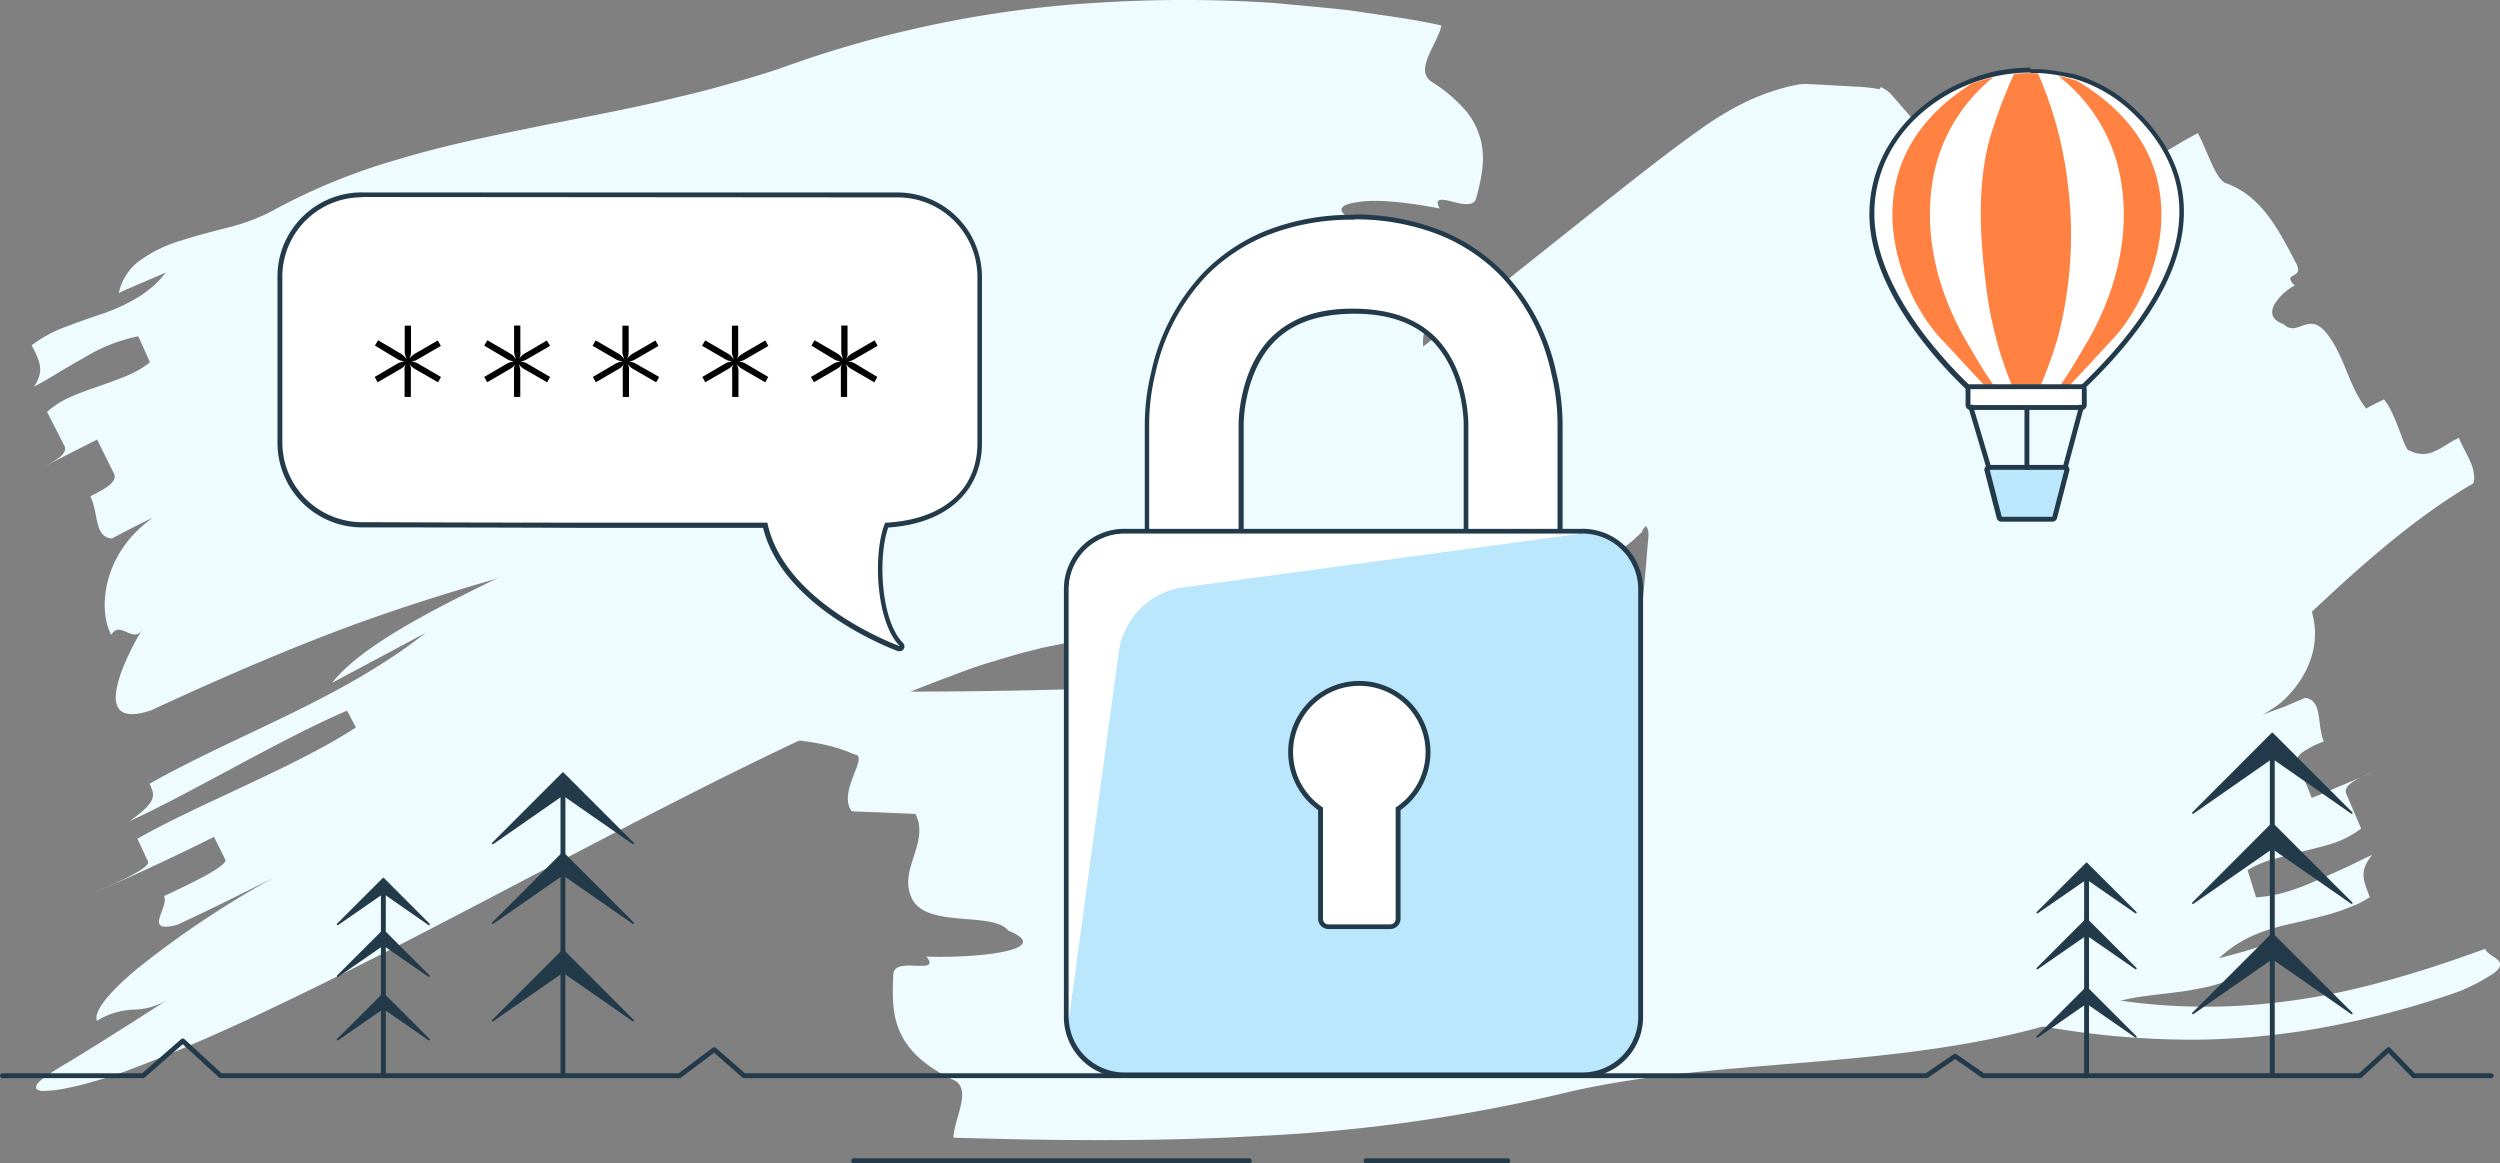 <svg id="Layer_1" data-name="Layer 1" xmlns="http://www.w3.org/2000/svg" xmlns:xlink="http://www.w3.org/1999/xlink" viewBox="0 0 359.13 167.1"><rect x="0" y="0" width="359.13" height="167.1" fill="#808080" stroke="none"/><defs><clipPath id="clip-path" transform="translate(-20.44 -166.35)"><path d="M255.77,250.74v61.92a8,8,0,0,1-8.19,7.77H182.16a8,8,0,0,1-8.19-7.77V250.74a8,8,0,0,1,8.19-7.72h65.42A8,8,0,0,1,255.77,250.74Z" style="fill:none"/></clipPath></defs><title>Content_2Faktor</title><path d="M113,239.05c5.69-3.18,11.69-6.29,18.07-9.22a179.55,179.55,0,0,1,20.51-8.05,115.61,115.61,0,0,1,11.69-3.07l3.13-.62,3.3-.47,1.66-.22,1.76-.14,3.54-.22,3,0h2.72l5.38,0c3.59,0,7.17.1,10.78.19s7.22.21,10.9.38c1.83.09,3.69.19,5.58.31l2.87.2,1.48.12.6.05.14,0a10.91,10.91,0,0,1,1.12.19c.38.26.7-.11,1-.3l.91-.68,3.11-2.44q12.3-9.76,24.24-19.28c4.68-3.69,9.37-7.42,13.94-10.67a45.64,45.64,0,0,1,6.56-4,31.76,31.76,0,0,1,5.76-2.16c.54-.17,1-.24,1.55-.37s1-.12,1.44-.18l2.58.13,4.74.27c.77,0,1.51.1,2.36.2l.71.11.22.05h.06c0,.07.33-.54.21-.27l.1,0,.32.19a4.14,4.14,0,0,1,1,.74l3.09,3.56,3.49,3.92a4.19,4.19,0,0,1,.88,1.19,12.91,12.91,0,0,1,.73,1.49,13.52,13.52,0,0,1,.63,1.67,17.56,17.56,0,0,1,.55,1.85,39.33,39.33,0,0,1,1.06,9.12c.08,3.4,0,7-.1,10.62-.23,7.28-.62,14.79-1.11,22.38q-.62,8.68-1.24,17.41l-.52,6.17-.3,3.15-.26,2.33-.37,2.89a38.84,38.84,0,0,1-2.7,11.09,6.68,6.68,0,0,1-.67,1.23l-.2.29-.11.14-.05.07c0,.06-.17,0,.08.15l-.41.56-1.66,2.25a25.16,25.16,0,0,1-3.93,4.15l-1.05,1-1.11,1-2.24,1.89c-.74.63-1.51,1.27-2.2,1.79l-1.46,1.13c-.94.73-1.87,1.4-2.81,2.1l-2.78,2c-3.67,2.56-7.19,4.83-10.46,7s-6.29,4.13-9,6.08c-.69.49-1.35,1-2,1.45l-.89.67h0l-.66-.86L250.75,311c-.86-1.1-1.73-2.18-2.64-3.24s-1.6-1.94-2.45-2.87-1.48-1.68-2.25-2.46a31.36,31.36,0,0,0-3.75-3.47,6.88,6.88,0,0,0-1.35-.84,1.11,1.11,0,0,0-.64-.13.84.84,0,0,0,.31-.48,3.67,3.67,0,0,0,.2-.66,6.89,6.89,0,0,0,.14-.87,31.25,31.25,0,0,0,.1-5.11c0-.54,0-1.08-.09-1.61l-.13-1.77-.39-3.82-.54-4.27-.33-2.26-.13-1h0l.48-.1c1.07-.22,2.78-.64,4.46-1.09l5.36-1.46,11.32-3.17c3.85-1.06,7.77-2.11,11.79-3.1s8.14-1.94,12.58-2.76c.26,1.79-4.84,5.55,1,5.36a57.28,57.28,0,0,1,15.34.75A28.92,28.92,0,0,1,306.4,273a20.77,20.77,0,0,1,3.93,2.55,16.35,16.35,0,0,1,3.39,3.88,13.28,13.28,0,0,1,1.7,4.23,11.56,11.56,0,0,1,.21,1.74,10.28,10.28,0,0,1-.05,1.4,5.21,5.21,0,0,1-1.18,3,2.92,2.92,0,0,1-2.78.64c-.24,0-.29-.59-.44-1.69a13.37,13.37,0,0,0-.45-2.12,9.92,9.92,0,0,0-1.34-2.72,9.5,9.5,0,0,0-2.26-2.26,11.53,11.53,0,0,0-2.37-1.27,16.68,16.68,0,0,0-3.88-.95,18.49,18.49,0,0,0-4.71-.06c-.83.15-.81.37.66.78a68.79,68.79,0,0,0-13.33,1.92c-4.33,1-8.37,2.16-11.43,3.17-6.12,2.06-8.39,3.39-.74,2.3,2.71.25,8.89-1.37,15.25-2.43a48.56,48.56,0,0,1,9.19-.8c2.77.08,5.15.75,6.11,1.8a1.53,1.53,0,0,1,.15,2.29c-.43.52-.91,1-1.38,1.61a5.59,5.59,0,0,0-1.11,1.84,2.9,2.9,0,0,0-.09,1l0,.53a1.15,1.15,0,0,1,0,.26.25.25,0,0,1,0,.12c0-.1.12-.41.19-.62a12.67,12.67,0,0,1,1.65-3.57c.52-.72.85-.79.65-.71a4.84,4.84,0,0,1-2.26,0,8.08,8.08,0,0,1-1-.19,11.54,11.54,0,0,1-1.15-.3l-.63-.19-.3-.11-.2-.07a0,0,0,0,0,0,0l-.8,9.75,6.46,1.65c4.52,1.15,9.07,2.24,13.76,3.09,2.51,1.36.95,2.49-.61,3.35s-3.11,1.48-.36,2a76.52,76.52,0,0,0,13.66,2.68,87.31,87.31,0,0,0,16.05.14,99,99,0,0,0,16.79-2.91c5.52-1.42,10.89-3.2,16.08-5.1.32.85,1.83,1.26,2.11,2,.14.38,0,.83-.81,1.47a28.34,28.34,0,0,1-5.1,2.68,133.25,133.25,0,0,1-18.13,4.9,107.29,107.29,0,0,1-19.51,2,121.11,121.11,0,0,1-19.17-1.43c-6.16-.93-12-2.21-17.71-3.62l-4.2-23.24a20.9,20.9,0,0,0,5,1.48,4.26,4.26,0,0,0,2.07-.1,3.63,3.63,0,0,0-1,1.22,17.17,17.17,0,0,0-1.74,4.56,50.42,50.42,0,0,0-1.22,7.4c-.08.74-.12,1.42-.19,2.22l-.08,1.17c0,.14,0,0,0,.07h-.15c-.29,0-.92.05-1.66.13-1.5.16-3.43.47-5.44.88s-4.16.88-6.34,1.41c-4.36,1.07-8.9,2.33-13.51,3.65l-14.26,4.15c-2.5.71-5,1.42-7.93,2.14-1.51.35-3,.72-5.32,1.09-.61.09-1.26.19-2.16.27a25.4,25.4,0,0,1-3.93.08c-.19,0-.58,0-.89-.06l-1-.11c-.37,0-.92-.14-1.37-.23s-.82-.16-1.66-.39a21.52,21.52,0,0,1-9.47-5.49,21.3,21.3,0,0,1-6-18.83,22,22,0,0,1,1-3.58,22.6,22.6,0,0,1,1-2.32c.35-.7.73-1.37.93-1.68s.51-.81.78-1.2.41-.58.63-.87l.59-.74c.65-.77,1.24-1.39,1.66-1.81l.63-.61.56-.51c.65-.57,1.22-1,1.69-1.42l1.93-1.47c1.17-.9,2.32-1.71,3.47-2.55,2.28-1.62,4.55-3.17,6.71-4.6,4.36-2.9,8.39-5.49,12-8,1.79-1.26,3.5-2.49,5-3.72l.39-.31.06-.06.06-.08.12-.16c.11-.09.08-.25.07-.38v-.19h0v0l0-.21.09-.86.18-1.74.65-7.12.3-3.6.08-.9,0-.45c0-.11,0-.09,0-.1h0l0-.07a1.73,1.73,0,0,0-.26-.75.18.18,0,0,0-.15-.09s-.12.1-.16.14l-.13.19a.86.86,0,0,0-.21.46v0l0,0-.15.13L255,244l-5.95,4.7-2,1.57-3,2.27c-2,1.48-4,3-6.06,4.22a24.61,24.61,0,0,1-6.49,2.74,22.51,22.51,0,0,1-6.73.72l-1.86-.17c-.63-.08-1.25-.26-1.88-.39-1.25-.3-2.48-.46-3.73-.69-.15,0-.31-.06-.46-.07l-.45,0-.38,0-.76-.06-1.61-.1c-2.18-.12-4.48-.21-6.81-.29-4.67-.14-9.47-.2-14.28-.23h-7.22l-3.58,0-3.41.05a10.68,10.68,0,0,0-1.08.07l-1,.08a4.67,4.67,0,0,0-.52,0l-.59.09-1.17.17c-.75.07-1.67.31-2.53.47l-1.31.26-1.39.36c-1.82.42-3.79,1.05-5.73,1.62s-4,1.3-6,2.09c-4.07,1.48-8.25,3.23-12.45,5-16.85,7.41-34,16.54-51.44,25.66-8.74,4.58-17.59,9.2-26.71,13.7-4.6,2.24-9.21,4.48-14,6.62s-9.73,4.26-15.1,6.19c-1.36.48-2.71.85-3.86,1.18s-2.14.58-3.1.76a18.06,18.06,0,0,1-3.92.48c-.64-.09-.89-.31-.81-.65a1.44,1.44,0,0,1,.36-.59,7,7,0,0,1,1-.82c.83-.61,2-1.32,3.36-2.13s2.82-1.74,4.42-2.72c3.17-2,6.76-4.23,10.16-6.51a9.2,9.2,0,0,1-5.18,1.73A10.68,10.68,0,0,0,34.36,313c-.49-1.29,1.53-3.94,5.78-7.48a136.23,136.23,0,0,1,19.68-13.13c-4.58,2.32-9.19,4.62-13.9,6.8-5.07,1.36-1.14-2.48-1.91-4.12,4.64-2.15,9.2-4.44,8.79-5.25l-1.62-3.25c-4.51,2.28-13.64,6.58-18.27,8.44,4.62-1.9,9.18-4.06,8.8-4.88l-1.53-3.29c8.6-4.94,22.84-10.37,31.39-16l-1.28-2.4c-9.38,4-22.33,11.79-31.26,15.89,4.08-2.9,3.67-3.78,2.88-5.39,12.85-7.24,27.47-12.09,39.7-21.69l-13.45,7.18C74.92,255.74,99.14,246.74,113,239.05Z" transform="translate(-20.44 -166.35)" style="fill:#eefbff"/><path d="M59.47,196.69a87.49,87.49,0,0,1,17.87-7.36c6.31-1.92,12.74-3.27,19.11-4.56s12.62-2.43,18.61-3.81l4.62-1.1c1.57-.38,3.12-.79,4.65-1.22,3.06-.87,6.1-1.71,9-2.76A161,161,0,0,1,179,166.69a195.62,195.62,0,0,1,24.33.08l6.1.56c2,.21,4,.36,6.07.68,4.05.61,8.05,1.1,12,2-.54,2.66-3.84,6.18-1.54,8a21.46,21.46,0,0,1,5.16,4.39,10.79,10.79,0,0,1,2.09,4.3c.62,2.79,0,5.43-.7,8.08-.33,1.32-2.06.89-3.5.52s-2.62-.53-1.75,1c-3.48-.67-8.17-1.35-11.18-1s-4.27,1.09-1,2.94a4.49,4.49,0,0,0,2.58,1.61c1.17.35,2.56.72,4,1.07,2.77.74,5.52,1.56,6.14,3.88s-.4,4.12-1.39,6-1.94,3.73-1.39,6l4.06,1c1.52.38,3,.76,4,1.1.61,1.62-.48,3.42-1.43,4.91s-1.79,2.65-.85,2.94c2.43,2.2,5.58,3.43,8.94,4.78,3.44,1.15,7.05,2.52,10.6,4-.58,1.23-.65,2.7-1.16,3.78a2.38,2.38,0,0,1-1.22,1.24,4,4,0,0,1-2.21.41,117.94,117.94,0,0,0-23.21-6.81,157,157,0,0,0-24.75-2.65c-16.92-.42-34.45,1.57-52.14,5-4.43.91-8.86,1.82-13.31,2.88l-7,1.64-7.14,1.7c-9.44,2.28-18.57,4.49-27,6.93s-16.53,5.06-24.56,8.19-16.14,6.68-24.45,10.53c-8,2.75-5.16-5-1.34-11.61-1.26,2.18-3.16-1.41-4.43.8-1.93-3.59-1.31-11.74,6-16.85-2,.94-3.94,1.95-5.91,3-2.59-.21-1.87-3.64-3.1-6.07,2-1,4-2.05,3.4-3.26s-1.82-3.66-2.42-4.88c-2,1-6.14,3.1-8.15,4.19,2-1.09,4.07-2.1,3.44-3.32l-2.48-4.85a12.33,12.33,0,0,1,3.27-2.1c1.26-.58,2.67-1.06,4.06-1.55,2.77-1,5.59-1.89,7.45-3.49l-1.68-3.72a24,24,0,0,0-7.77,3.07c-1.3.73-2.59,1.48-3.8,2.21s-2.34,1.41-3.39,1.94c1.48-2.29.88-3.5-.35-5.94a19.05,19.05,0,0,1,4.75-2.59c1.7-.66,3.41-1.25,5.15-1.84a26,26,0,0,0,5-2.23,14.83,14.83,0,0,0,4.37-3.78c-2.25,1-4.55,1.91-6.75,2.94a7.69,7.69,0,0,1,3.23-4.81,19.73,19.73,0,0,1,5.95-2.8c2.24-.72,4.61-1.3,6.85-1.89A27.48,27.48,0,0,0,59.47,196.69Z" transform="translate(-20.44 -166.35)" style="fill:#eefbff"/><path d="M322.79,310.77c-11.68,4.82-25.23,6.63-38.58,7.83s-26.63,1.86-38.48,4.63a236,236,0,0,1-44.13,6.29c-14.95.85-29.87.69-44.19.26.09-2.72,2.58-6.73.25-8.17-9.36-4.38-9.11-9.85-8.9-15.29.1-2.72,7,.25,4.76-2.55,7,.25,18.68-.88,11.75-3.75-2.25-2.76-11.61-.32-13.78-4.5s2.59-8.09.45-12.25l-9.14-.37c-2.14-2.83,2.64-8.06.37-8.17-3.32-1.52-7.24-2.05-11.44-2.3-2.09-.13-4.26-.18-6.43-.25s-4.36-.16-6.33-.34c.14-1.36-.31-2.77-.19-4a2.29,2.29,0,0,1,.73-1.57,3.94,3.94,0,0,1,2-1.08c4.54.2,9.49.34,14.36.41s9.84.11,14.78.1q14.85,0,29.78-.53c19.87-.65,39.73-1.84,59.31-3.55,9.78-.88,19.49-1.86,29.08-3s19-2.52,28.23-4.06,18.14-3.35,26.59-5.43a171.74,171.74,0,0,0,23-7.2,4.11,4.11,0,0,1,3.43.21,1.63,1.63,0,0,1,.84,1,6.62,6.62,0,0,1,.19,1.54,12.91,12.91,0,0,1-.84,4,22.27,22.27,0,0,1-2.19,4.62c.62-1,1.34-.55,2-.16s1.43.81,2-.22a11.28,11.28,0,0,1,.43,7.75,14.27,14.27,0,0,1-2.37,4.47,15.38,15.38,0,0,1-2,2.11,17.67,17.67,0,0,1-2.63,1.75l3.09-1.13,3-1.28c2.55.4,1.63,3.75,2.67,6.27a16.23,16.23,0,0,0-2.83,1.39c-.73.49-1.16,1-.91,1.62.5,1.27,1.48,3.81,2,5.08,1.13-.37,2.77-1.14,4.43-1.83s3.33-1.36,4.41-1.92c-2.18,1-4.41,1.9-3.87,3.18l2.13,5a14.29,14.29,0,0,1-3.7,2c-1.4.47-2.92.84-4.43,1.21s-3,.78-4.43,1.17a14,14,0,0,0-3.75,1.59l1.22,3.9a19.45,19.45,0,0,0,4.13-.71,35.06,35.06,0,0,0,4.39-1.63c1.47-.62,2.92-1.29,4.29-1.91s2.69-1.34,3.88-1.84c-1.86,2.27-1.37,3.54-.34,6.06-.43.28-.87.53-1.31.77s-.9.41-1.36.59a26.94,26.94,0,0,1-2.79,1c-1.88.53-3.82,1-5.7,1.43-3.77.82-7.4,2-10.51,5l3.67-1,3.69-1.16a8.25,8.25,0,0,1-4,4.47,23.29,23.29,0,0,1-6.47,2.08c-2.37.5-4.82.66-7.14,1A29.25,29.25,0,0,0,322.79,310.77Z" transform="translate(-20.44 -166.35)" style="fill:#eefbff"/><path d="M291.86,228.68c1.51-4.42,5.17-7.27,9-10s7.77-5.43,9.95-9.75a40.39,40.39,0,0,1,10.71-13.7,70,70,0,0,1,7.06-5.27q1.88-1.2,3.77-2.32l1.88-1.11,1.93-1.06c1.31,2.39,2.46,6.42,3.94,7.16,5.21,1.82,7.65,6.71,10.18,11.53,1.27,2.41-2.21,1.2-.2,3.2a7.6,7.6,0,0,0-2.95,2.78c-.55,1.12-.38,2.2,1.34,2.76,2,2,3.55-1.93,6.16,1.29s3.16,7.59,5.72,10.84c.63-.36,1.91-1,2.55-1.3,1.83,2.14,3,7.62,3.65,7.32a3.94,3.94,0,0,0,3.77.06c1.11-.49,2.16-1.33,3.34-1.86.53,1.26,1.24,2.44,1.7,3.54a5.66,5.66,0,0,1,.45,1.58,3,3,0,0,1-.07,1.41c-9.22,5.39-17.61,13.11-26.31,21.4s-17.86,17.2-29,25c-3.16,1.14-5.26-4.38-6.4-8.95.38,1.52-2.44-1.44-2.06.09-2.82-3-6.39-9-5.06-12.11l-1.7,1.62c-1.5-.45-2.82-3-4.69-4.94.57-.54,1.14-1.08.2-2.07L297,251.87l-2.29,2.18c.57-.55,1.15-1.09.21-2.08L291.11,248c.21-2.09,3.84-1.75,4.06-3.84l-2.8-3c-2.1.11-2.93,2.75-4.07,3.85-.36-1.54-1.3-2.53-3.18-4.5.82-2.66,5.38-1.34,4.37-6l-1.78,1.66C284.22,230.16,291,231.35,291.86,228.68Z" transform="translate(-20.44 -166.35)" style="fill:#eefbff"/><polyline points="0.35 154.53 20.55 154.53 26.26 149.53 31.69 154.53 97.61 154.53 102.6 150.78 106.88 154.53 276.74 154.53 280.86 151.72 284.89 154.53 339.03 154.53 343.11 150.78 346.74 154.53 357.87 154.53" style="fill:none;stroke:#223a4a;stroke-linecap:round;stroke-linejoin:round;stroke-width:0.7px"/><line x1="299.74" y1="124.71" x2="299.74" y2="154.42" style="fill:#fff;stroke:#223a4a;stroke-linecap:round;stroke-miterlimit:10;stroke-width:0.7px"/><polygon points="292.67 131.09 299.74 124.03 306.81 131.09 299.74 126.19 292.67 131.09" style="fill:#223a4a;stroke:#223a4a;stroke-linecap:round;stroke-linejoin:round;stroke-width:0.25px"/><polygon points="292.67 139.12 299.74 132.05 306.81 139.12 299.74 134.22 292.67 139.12" style="fill:#223a4a;stroke:#223a4a;stroke-linecap:round;stroke-linejoin:round;stroke-width:0.25px"/><polygon points="292.67 148.94 299.74 141.87 306.81 148.94 299.74 144.03 292.67 148.94" style="fill:#223a4a;stroke:#223a4a;stroke-linecap:round;stroke-linejoin:round;stroke-width:0.25px"/><line x1="326.42" y1="106.47" x2="326.42" y2="154.42" style="fill:#fff;stroke:#223a4a;stroke-linecap:round;stroke-miterlimit:10;stroke-width:0.7px"/><polygon points="315.02 116.78 326.42 105.37 337.83 116.78 326.42 108.84 315.02 116.78" style="fill:#223a4a;stroke:#223a4a;stroke-linecap:round;stroke-linejoin:round;stroke-width:0.25px"/><polygon points="315.02 129.73 326.42 118.32 337.83 129.73 326.42 121.8 315.02 129.73" style="fill:#223a4a;stroke:#223a4a;stroke-linecap:round;stroke-linejoin:round;stroke-width:0.25px"/><polygon points="315.02 145.57 326.42 134.17 337.83 145.57 326.42 137.64 315.02 145.57" style="fill:#223a4a;stroke:#223a4a;stroke-linecap:round;stroke-linejoin:round;stroke-width:0.25px"/><line x1="55.07" y1="126.85" x2="55.07" y2="154.42" style="fill:#fff;stroke:#223a4a;stroke-linecap:round;stroke-miterlimit:10;stroke-width:0.7px"/><polygon points="48.51 132.78 55.07 126.22 61.62 132.78 55.07 128.23 48.51 132.78" style="fill:#223a4a;stroke:#223a4a;stroke-linecap:round;stroke-linejoin:round;stroke-width:0.25px"/><polygon points="48.51 140.22 55.07 133.67 61.62 140.22 55.07 135.68 48.51 140.22" style="fill:#223a4a;stroke:#223a4a;stroke-linecap:round;stroke-linejoin:round;stroke-width:0.25px"/><polygon points="48.51 149.33 55.07 142.78 61.62 149.33 55.07 144.78 48.51 149.33" style="fill:#223a4a;stroke:#223a4a;stroke-linecap:round;stroke-linejoin:round;stroke-width:0.25px"/><line x1="80.87" y1="112.04" x2="80.87" y2="154.42" style="fill:#fff;stroke:#223a4a;stroke-linecap:round;stroke-miterlimit:10;stroke-width:0.7px"/><polygon points="70.79 121.15 80.87 111.07 90.95 121.15 80.87 114.14 70.79 121.15" style="fill:#223a4a;stroke:#223a4a;stroke-linecap:round;stroke-linejoin:round;stroke-width:0.25px"/><polygon points="70.79 132.6 80.87 122.52 90.95 132.6 80.87 125.59 70.79 132.6" style="fill:#223a4a;stroke:#223a4a;stroke-linecap:round;stroke-linejoin:round;stroke-width:0.25px"/><polygon points="70.79 146.6 80.87 136.52 90.95 146.6 80.87 139.59 70.79 146.6" style="fill:#223a4a;stroke:#223a4a;stroke-linecap:round;stroke-linejoin:round;stroke-width:0.25px"/><line x1="122.63" y1="166.75" x2="179.47" y2="166.75" style="fill:#fff;stroke:#223a4a;stroke-linecap:round;stroke-miterlimit:10;stroke-width:0.7px"/><line x1="196.23" y1="166.75" x2="216.61" y2="166.75" style="fill:#fff;stroke:#223a4a;stroke-linecap:round;stroke-miterlimit:10;stroke-width:0.7px"/><path d="M234.84,246a3.83,3.83,0,0,1-3.82-3.83v-15c0-.3-.06-7.57-4.59-12.14-2.68-2.67-6.46-4-11.58-4s-8.86,1.35-11.54,4c-4.53,4.56-4.59,11.82-4.59,12.13v15A3.83,3.83,0,0,1,194.9,246H189a3.84,3.84,0,0,1-3.83-3.83v-14.8a31.45,31.45,0,0,1,.9-7.48,29.7,29.7,0,0,1,7.46-14.23,26.23,26.23,0,0,1,8.9-5.9,33.38,33.38,0,0,1,12.28-2.23H215a33.38,33.38,0,0,1,12.28,2.23,26.14,26.14,0,0,1,8.9,5.9,29.7,29.7,0,0,1,7.46,14.23,31.33,31.33,0,0,1,.9,7.49v14.79A3.84,3.84,0,0,1,240.7,246Z" transform="translate(-20.44 -166.35)" style="fill:#fff"/><path d="M215,197.86a33.06,33.06,0,0,1,12.15,2.21,25.89,25.89,0,0,1,8.78,5.81A29.41,29.41,0,0,1,243.29,220a30.89,30.89,0,0,1,.89,7.4v14.8a3.48,3.48,0,0,1-3.48,3.48h-5.86a3.47,3.47,0,0,1-3.47-3.48v-15c0-.53-.14-7.79-4.69-12.38-2.74-2.74-6.61-4.1-11.83-4.13s-9,1.39-11.79,4.13c-4.59,4.62-4.69,11.92-4.69,12.38v15a3.47,3.47,0,0,1-3.47,3.48H189a3.48,3.48,0,0,1-3.48-3.48v-14.8a30.89,30.89,0,0,1,.89-7.4,29.41,29.41,0,0,1,7.37-14.07,25.89,25.89,0,0,1,8.78-5.81,33.06,33.06,0,0,1,12.15-2.21H215m0-.7h-.24a33.63,33.63,0,0,0-12.41,2.26,26.57,26.57,0,0,0-9,6,30,30,0,0,0-7.55,14.41,31.71,31.71,0,0,0-.91,7.58v14.77a4.19,4.19,0,0,0,4.18,4.18h5.86a4.18,4.18,0,0,0,4.17-4.18v-15c0-.3.06-7.42,4.49-11.89,2.61-2.61,6.3-3.89,11.3-3.92s8.71,1.31,11.32,3.92c4.43,4.47,4.49,11.59,4.49,11.89v15a4.18,4.18,0,0,0,4.17,4.18h5.86a4.18,4.18,0,0,0,4.18-4.18v-14.8a31.78,31.78,0,0,0-.91-7.56,30,30,0,0,0-7.55-14.4,26.57,26.57,0,0,0-9-6A33.63,33.63,0,0,0,215,197.16Z" transform="translate(-20.44 -166.35)" style="fill:#223a4a"/><path d="M182.16,320.78a8.34,8.34,0,0,1-8.54-8.11V250.74a8.32,8.32,0,0,1,8.54-8.07h65.42a8.32,8.32,0,0,1,8.54,8.07v61.93a8.34,8.34,0,0,1-8.54,8.11Z" transform="translate(-20.44 -166.35)" style="fill:#bae7fc"/><path d="M247.58,243a8,8,0,0,1,8.19,7.72v61.92a8,8,0,0,1-8.19,7.77H182.16a8,8,0,0,1-8.19-7.77V250.74a8,8,0,0,1,8.19-7.72h65.42m0-.7H182.16a8.68,8.68,0,0,0-8.89,8.42v61.92a8.7,8.7,0,0,0,8.89,8.47h65.42a8.69,8.69,0,0,0,8.89-8.47V250.74a8.67,8.67,0,0,0-8.89-8.42Z" transform="translate(-20.44 -166.35)" style="fill:#223a4a"/><path d="M211.27,299.46a1.14,1.14,0,0,1-1.13-1.14V282.53a9.87,9.87,0,1,1,11.14,0v15.79a1.14,1.14,0,0,1-1.14,1.14Z" transform="translate(-20.44 -166.35)" style="fill:#fff"/><path d="M215.71,264.87a9.52,9.52,0,0,1,5.22,17.48v16a.79.79,0,0,1-.79.79h-8.87a.78.78,0,0,1-.78-.79v-16a9.52,9.52,0,0,1,5.22-17.48m0-.7a10.22,10.22,0,0,0-5.92,18.55v15.6a1.49,1.49,0,0,0,1.48,1.49h8.87a1.49,1.49,0,0,0,1.49-1.49v-15.6a10.22,10.22,0,0,0-5.92-18.55Z" transform="translate(-20.44 -166.35)" style="fill:#223a4a"/><g style="clip-path:url(#clip-path)"><path d="M247.58,243l-56.79,7.67a10.88,10.88,0,0,0-9.68,9.69L174,312.66l-10.89-76.87Z" transform="translate(-20.44 -166.35)" style="fill:#fff"/></g><path d="M149.65,259.54a.31.31,0,0,1-.13,0l.13-.32-.2.29c-2.78-1.06-16.65-6.91-19.13-17.7-2.43,0-6.84,0-12.79,0l-13,0c-15.66,0-32.07-.07-32.07-.07A11.79,11.79,0,0,1,60.66,230l0-23.92a11.84,11.84,0,0,1,.44-3.18,11,11,0,0,1,.91-2.26,9.46,9.46,0,0,1,.57-1,11.75,11.75,0,0,1,9.83-5.33l77,.06a11.8,11.8,0,0,1,11.75,11.77l0,23.91c0,6-3.87,10.19-10.59,11.41a23.35,23.35,0,0,1-2.77.33c-1.62,4.15-1.23,13.79,2.13,17.16a.35.35,0,0,1-.25.6Z" transform="translate(-20.44 -166.35)" style="fill:#fff"/><path d="M72.45,194.65h0l77,.06a11.44,11.44,0,0,1,11.4,11.42l0,23.91c0,5.53-3.47,9.82-10.3,11.07a22.35,22.35,0,0,1-2.95.33c-1.75,4.11-1.45,14.16,2.12,17.75-.52-.21-16.61-6.12-19.05-17.76-2.52,0-7.33,0-13.15,0h-13c-15.66,0-32.07-.07-32.07-.07A11.46,11.46,0,0,1,61,230l0-23.92a11.18,11.18,0,0,1,.43-3.08,10.75,10.75,0,0,1,.88-2.2c.17-.32.35-.64.55-.94a11.44,11.44,0,0,1,9.54-5.17m0-.7h0a12.11,12.11,0,0,0-10.12,5.48,9.3,9.3,0,0,0-.59,1,11.48,11.48,0,0,0-.94,2.33,12.06,12.06,0,0,0-.45,3.27l0,23.92a12.15,12.15,0,0,0,12.1,12.12c.16,0,16.59,0,32.07.07h13c5.78,0,10.11,0,12.59,0,2.69,10.79,16.5,16.61,19.29,17.68l.06,0a.75.75,0,0,0,.26.05.7.7,0,0,0,.58-.32.68.68,0,0,0-.09-.88c-3.21-3.23-3.62-12.41-2.12-16.58a22.45,22.45,0,0,0,2.58-.32c6.81-1.23,10.87-5.63,10.88-11.75l0-23.91A12.14,12.14,0,0,0,149.41,194L72.46,194Z" transform="translate(-20.44 -166.35)" style="fill:#223a4a"/><path d="M83.79,220.5l-.43.77-3.27-1.89a3.2,3.2,0,0,1-.43-.3,2.56,2.56,0,0,1-.38-.44l0,0a3.32,3.32,0,0,1,.18.53,2.62,2.62,0,0,1,0,.52v3.68h-.9v-3.67a2.59,2.59,0,0,1,0-.51,1.7,1.7,0,0,1,.18-.52v0a2.57,2.57,0,0,1-.37.41,3.35,3.35,0,0,1-.44.3l-3.24,1.88-.43-.76,3.24-1.9a1.9,1.9,0,0,1,.47-.2,3.18,3.18,0,0,1,.56-.12l-.57-.14a2.13,2.13,0,0,1-.46-.22L74.3,216l.45-.77L78,217.14a2.19,2.19,0,0,1,.45.34c.11.12.25.27.41.47-.09-.23-.16-.43-.21-.59a1.93,1.93,0,0,1-.07-.55v-3.68h.9v3.67a2.68,2.68,0,0,1-.23,1.12,2.8,2.8,0,0,1,.39-.46,2.63,2.63,0,0,1,.44-.32l3.24-1.88.45.78-3.24,1.88a3.57,3.57,0,0,1-.48.24,3.33,3.33,0,0,1-.52.12,3.85,3.85,0,0,1,.52.11,2,2,0,0,1,.48.21Z" transform="translate(-20.44 -166.35)"/><path d="M99.46,220.5l-.43.77-3.27-1.89a2.66,2.66,0,0,1-.43-.3,3.09,3.09,0,0,1-.38-.44l0,0a3.18,3.18,0,0,1,.17.53,2,2,0,0,1,.06.52v3.68h-.9v-3.67a3.77,3.77,0,0,1,0-.51,2.09,2.09,0,0,1,.19-.52v0a2.57,2.57,0,0,1-.37.41,3.35,3.35,0,0,1-.44.3l-3.24,1.88L90,220.5l3.24-1.9a2.07,2.07,0,0,1,.47-.2,3.18,3.18,0,0,1,.56-.12l-.57-.14a2.13,2.13,0,0,1-.46-.22L90,216l.45-.77,3.26,1.89a2.19,2.19,0,0,1,.45.34c.11.12.25.27.41.47a5.48,5.48,0,0,1-.21-.59,2.36,2.36,0,0,1-.07-.55v-3.68h.9v3.67a3,3,0,0,1,0,.55,2,2,0,0,1-.18.57,2.8,2.8,0,0,1,.39-.46,2.63,2.63,0,0,1,.44-.32L99,215.26l.45.78-3.24,1.88a4.35,4.35,0,0,1-.49.24,2.75,2.75,0,0,1-.51.12,4.22,4.22,0,0,1,.52.11,2.13,2.13,0,0,1,.48.21Z" transform="translate(-20.44 -166.35)"/><path d="M115.13,220.5l-.43.77-3.27-1.89a2.66,2.66,0,0,1-.43-.3,2.56,2.56,0,0,1-.38-.44l0,0a4.76,4.76,0,0,1,.18.53,2.62,2.62,0,0,1,0,.52v3.68h-.9v-3.67a2.59,2.59,0,0,1,0-.51,1.7,1.7,0,0,1,.18-.52v0a2.57,2.57,0,0,1-.37.41,3.35,3.35,0,0,1-.44.3l-3.24,1.88-.43-.76,3.24-1.9a1.9,1.9,0,0,1,.47-.2,3.18,3.18,0,0,1,.56-.12l-.57-.14a2.13,2.13,0,0,1-.46-.22l-3.28-1.9.45-.77,3.26,1.89a2.19,2.19,0,0,1,.45.34c.11.12.25.27.41.47-.09-.23-.16-.43-.21-.59a1.93,1.93,0,0,1-.07-.55v-3.68h.9v3.67a2.68,2.68,0,0,1-.23,1.12,2.8,2.8,0,0,1,.39-.46,2.63,2.63,0,0,1,.44-.32l3.24-1.88.44.78-3.23,1.88a4.28,4.28,0,0,1-.48.24,3.33,3.33,0,0,1-.52.12,3.85,3.85,0,0,1,.52.11,2,2,0,0,1,.48.21Z" transform="translate(-20.44 -166.35)"/><path d="M130.8,220.5l-.43.77-3.27-1.89a2.66,2.66,0,0,1-.43-.3,3.09,3.09,0,0,1-.38-.44l0,0a3.18,3.18,0,0,1,.17.53,2,2,0,0,1,.06.52v3.68h-.9v-3.67a3.77,3.77,0,0,1,0-.51,2.49,2.49,0,0,1,.18-.52v0a1.87,1.87,0,0,1-.37.41,3.2,3.2,0,0,1-.43.3l-3.24,1.88-.43-.76,3.24-1.9a1.9,1.9,0,0,1,.47-.2,3.18,3.18,0,0,1,.56-.12l-.57-.14a2.13,2.13,0,0,1-.46-.22l-3.28-1.9.45-.77,3.26,1.89a2.19,2.19,0,0,1,.45.34c.11.12.25.27.41.47a5.48,5.48,0,0,1-.21-.59,2.36,2.36,0,0,1-.07-.55v-3.68h.9v3.67a3,3,0,0,1,0,.55,2,2,0,0,1-.18.57,2.8,2.8,0,0,1,.39-.46,2.63,2.63,0,0,1,.44-.32l3.24-1.88.45.78-3.24,1.88a4.35,4.35,0,0,1-.49.24,3,3,0,0,1-.51.12,4.22,4.22,0,0,1,.52.11,2.13,2.13,0,0,1,.48.21Z" transform="translate(-20.44 -166.35)"/><path d="M146.47,220.5l-.43.77-3.27-1.89a2.66,2.66,0,0,1-.43-.3,3.09,3.09,0,0,1-.38-.44v0c.07.2.13.38.17.53a2.62,2.62,0,0,1,0,.52v3.68h-.9v-3.67a2.59,2.59,0,0,1,0-.51,1.7,1.7,0,0,1,.18-.52v0a2.57,2.57,0,0,1-.37.41,3.35,3.35,0,0,1-.44.3l-3.24,1.88-.43-.76,3.24-1.9a2.07,2.07,0,0,1,.47-.2,3.39,3.39,0,0,1,.56-.12l-.57-.14a2.13,2.13,0,0,1-.46-.22L137,216l.45-.77,3.26,1.89a2.19,2.19,0,0,1,.45.34c.11.12.25.27.41.47-.09-.23-.16-.43-.21-.59a2.36,2.36,0,0,1-.07-.55v-3.68h.9v3.67a4.43,4.43,0,0,1,0,.55,3,3,0,0,1-.18.57,2.38,2.38,0,0,1,.38-.46,2.63,2.63,0,0,1,.44-.32l3.24-1.88.45.78-3.24,1.88a4.28,4.28,0,0,1-.48.24,3.08,3.08,0,0,1-.52.12,4.42,4.42,0,0,1,.53.11,2.07,2.07,0,0,1,.47.21Z" transform="translate(-20.44 -166.35)"/><path d="M303.4,222.13a.37.37,0,0,1-.24-.1c-1.2-1.14-2.37-2.34-3.47-3.57l0,0c-1-1.12-2-2.31-2.94-3.55-3.21-4.2-7.09-10.56-7.35-17a18.79,18.79,0,0,1,2.8-10.67,20.82,20.82,0,0,1,3.72-4.47,24,24,0,0,1,7.72-4.68h0a25.07,25.07,0,0,1,3.18-1,23.7,23.7,0,0,1,2.88-.47,22.39,22.39,0,0,1,2.46-.13c.42,0,.85,0,1.28,0a21.52,21.52,0,0,1,2.86.34l.49.1.76.17.3.08.39.11.06,0c.27.07.48.14.69.21a20.85,20.85,0,0,1,7.88,4.65c4.62,4.33,7,9.21,7,14.52,0,7.72-4.75,16.23-14.22,25.29a.39.39,0,0,1-.25.1Z" transform="translate(-20.44 -166.35)" style="fill:#fff"/><path d="M312.15,176.85c.43,0,.85,0,1.27,0a20.67,20.67,0,0,1,2.82.34l.47.09.38.08.39.09.29.08.13,0,.24.06h0l.73.22a20.46,20.46,0,0,1,7.75,4.58c13.08,12.25,5.78,26.87-7.23,39.3h-16c-1.16-1.1-2.33-2.3-3.45-3.56h0c-1-1.13-2-2.32-2.95-3.55-4-5.23-7.05-11.2-7.28-16.81a18.51,18.51,0,0,1,2.75-10.47,20.55,20.55,0,0,1,3.66-4.4,23.5,23.5,0,0,1,7.62-4.61h0a26.16,26.16,0,0,1,3.13-.93h0a22.55,22.55,0,0,1,2.83-.46,21.93,21.93,0,0,1,2.42-.13m0-.7a23.21,23.21,0,0,0-2.49.13,24.19,24.19,0,0,0-2.89.47h0a24.12,24.12,0,0,0-3.22,1h0a24.2,24.2,0,0,0-7.82,4.75,21.23,21.23,0,0,0-3.79,4.54A19.14,19.14,0,0,0,289,197.89c.27,6.53,4.19,13,7.43,17.21.94,1.23,1.93,2.43,2.94,3.55l0,0c1.1,1.24,2.28,2.45,3.49,3.6a.71.71,0,0,0,.48.19h16a.7.7,0,0,0,.49-.2c9.55-9.12,14.37-17.72,14.33-25.55,0-5.4-2.42-10.37-7.11-14.76a21.22,21.22,0,0,0-8-4.74l-.75-.22h0l-.27-.07-.12,0-.15,0-.16-.05-.28-.06-.11,0-.39-.08-.32-.07-.16,0a22.85,22.85,0,0,0-2.92-.35c-.44,0-.87,0-1.31,0Z" transform="translate(-20.44 -166.35)" style="fill:#223a4a"/><path d="M316.14,214.51a61.22,61.22,0,0,1-2.51,7.12h-4.21a54.78,54.78,0,0,1-3.48-12.71c-1-7.41-1.62-15.11.24-22.33a70.26,70.26,0,0,1,3.58-9.61,19.75,19.75,0,0,1,3.44-.09,55.39,55.39,0,0,1,4.21,15.29A58.32,58.32,0,0,1,316.14,214.51Z" transform="translate(-20.44 -166.35)" style="fill:#ff8243"/><path d="M324,215c-2.07,2.2-4.1,4.46-6.22,6.68h-1.35c1.35-1.91,2.53-4,3.67-5.91,4.1-6.95,6.3-15.05,5.1-22.95a23.9,23.9,0,0,0-9.06-15.54,20.42,20.42,0,0,1,2.64.67C338.38,189.57,329.73,208.91,324,215Z" transform="translate(-20.44 -166.35)" style="fill:#ff8243"/><path d="M303.11,215.72c1.14,1.95,2.33,4,3.68,5.91h-1.36c-2.11-2.22-4.14-4.48-6.22-6.68-5.64-6-14.13-24.86,4.45-36.57h0a25.62,25.62,0,0,1,3.13-.93A24,24,0,0,0,298,192.77C296.81,200.67,299,208.77,303.11,215.72Z" transform="translate(-20.44 -166.35)" style="fill:#ff8243"/><path d="M308,240.94a.35.35,0,0,1-.34-.26l-1.74-6.75a.35.35,0,0,1,.07-.3.32.32,0,0,1,.27-.14H317a.35.35,0,0,1,.34.44l-1.74,6.75a.35.35,0,0,1-.34.26Z" transform="translate(-20.44 -166.35)" style="fill:#bae7fc"/><path d="M317,233.84l-1.74,6.75H308l-1.74-6.75H317m0-.7h-10.8a.69.69,0,0,0-.67.88l1.74,6.75a.69.69,0,0,0,.67.52h7.32a.7.7,0,0,0,.68-.52L317.7,234a.7.7,0,0,0-.13-.61.69.69,0,0,0-.55-.27Z" transform="translate(-20.44 -166.35)" style="fill:#223a4a"/><line x1="291.17" y1="57.05" x2="291.17" y2="67.49" style="fill:#bae7fc;stroke:#223a4a;stroke-miterlimit:10;stroke-width:0.7px"/><rect x="282.68" y="55.55" width="16.74" height="2.99" rx="0.35" style="fill:#fff"/><path d="M319.5,222.25v2.29h-16v-2.29h16m0-.7h-16a.7.7,0,0,0-.7.7v2.29a.7.7,0,0,0,.7.7h16a.7.7,0,0,0,.7-.7v-2.29a.7.7,0,0,0-.7-.7Z" transform="translate(-20.44 -166.35)" style="fill:#223a4a"/><line x1="299.07" y1="58.19" x2="296.58" y2="67.49" style="fill:#bae7fc;stroke:#223a4a;stroke-miterlimit:10;stroke-width:0.7px"/><line x1="283.03" y1="58.19" x2="285.79" y2="67.49" style="fill:#bae7fc;stroke:#223a4a;stroke-miterlimit:10;stroke-width:0.7px"/></svg>